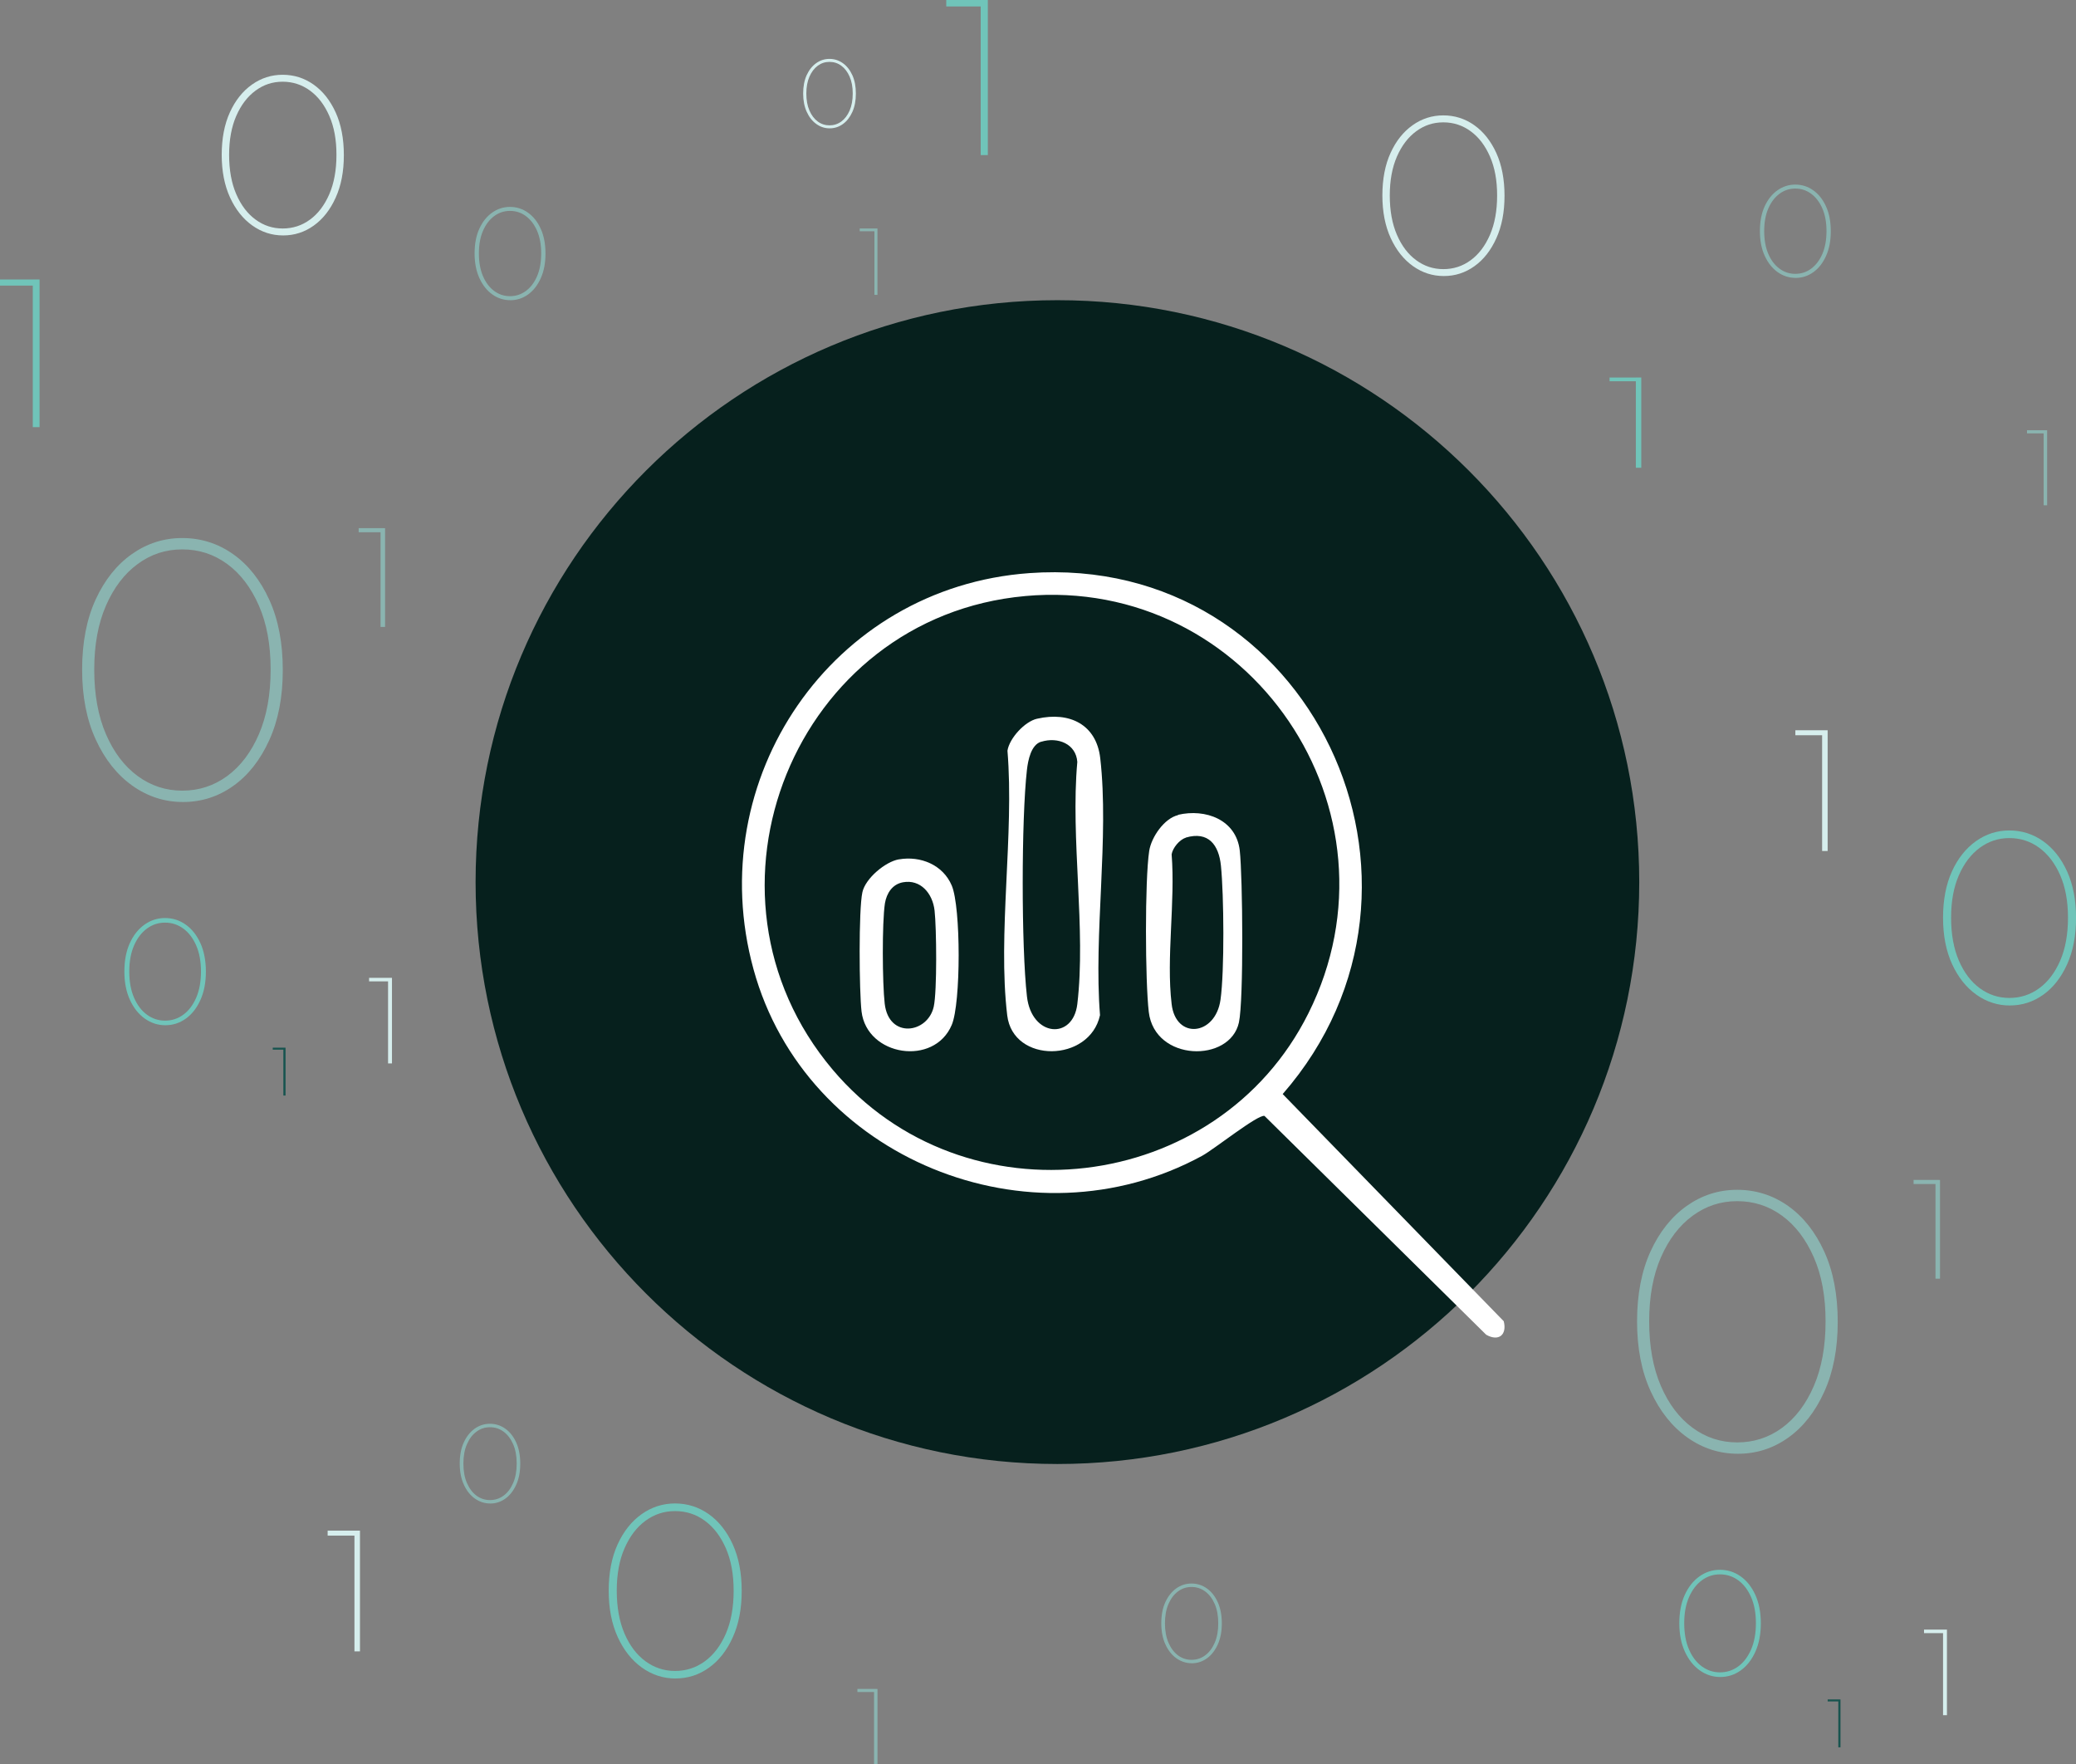 <?xml version="1.0" encoding="UTF-8"?>
<svg id="Layer_1" data-name="Layer 1" xmlns="http://www.w3.org/2000/svg" xmlns:xlink="http://www.w3.org/1999/xlink" viewBox="0 0 541.49 460.05">
  <rect x="0" y="0" width="541.49" height="460.05" fill="#808080" stroke="none"/>
  <defs>
    <style>
      .cls-1 {
        fill: #17544f;
      }

      .cls-2 {
        fill: #06201d;
      }

      .cls-2, .cls-3 {
        fill-rule: evenodd;
      }

      .cls-4 {
        fill: #70c4b9;
      }

      .cls-5 {
        fill: #d6eeed;
      }

      .cls-3 {
        fill: #fff;
      }

      .cls-6 {
        fill: none;
      }

      .cls-7 {
        fill: #8ab4b0;
      }

      .cls-8 {
        clip-path: url(#clippath);
      }
    </style>
    <clipPath id="clippath">
      <rect class="cls-6" x="193.52" y="149.24" width="198.9" height="199.6"/>
    </clipPath>
  </defs>
  <g>
    <path class="cls-2" d="M427.57,230.05c0,83.81-67.95,151.76-151.76,151.76s-151.76-67.95-151.76-151.76,67.95-151.76,151.76-151.76,151.76,67.95,151.76,151.76Z"/>
    <g class="cls-8">
      <g>
        <path class="cls-3" d="M268.43,149.47c73.45-5.3,113.86,81.14,66.14,135.86l57.66,59.25c.89,3.57-1.34,5.36-4.58,3.52l-57.83-57.07c-1.68-.45-13.17,8.71-16.24,10.39-44.87,24.46-103.48.78-117.04-48.64-13.62-49.64,20.43-99.62,71.95-103.31h-.06ZM267.42,155.45c-60.06,5.42-89.25,77.28-50.23,123.52,34.21,40.49,100.41,32.72,124.08-14.69,26.35-52.71-15.35-114.14-73.9-108.83h.06Z"/>
        <path class="cls-3" d="M270.57,187.43c8.4-1.9,15.4,1.51,16.41,10.3,2.37,20.72-1.75,45.81-.06,67.03-2.71,12.38-22.68,12.66-24.2.06-2.54-21.22,1.86-47.32.06-69.04.51-3.25,4.52-7.62,7.73-8.34h.06ZM271.58,193.43c-2.65.78-3.44,4.87-3.72,7.34-1.47,12.88-1.47,46.2,0,59.08,1.18,10.58,12.01,11.48,13.14,2.02,2.31-19.49-1.81-43.17,0-63.16-.33-4.7-5.07-6.61-9.42-5.26Z"/>
        <path class="cls-3" d="M307.25,212.51c7.18-1.68,15.19,1.23,16.12,9.3.77,6.89,1.05,38.97-.22,44.85-2.32,10.58-21.97,10.25-23.51-2.74-.94-7.95-1.05-34.38.11-42,.55-3.58,3.92-8.51,7.56-9.35l-.06-.06ZM309.24,218.5c-1.6.5-3.36,2.63-3.64,4.31.99,12.37-1.44,26.99,0,39.03,1.05,9.35,11.42,8.34,12.75-1.12,1.05-7.45.89-27.27.11-34.94-.55-5.43-3.26-9.07-9.16-7.34l-.06.06Z"/>
        <path class="cls-3" d="M234.5,224.12c5.59-.96,11.46,1.41,13.75,6.83,2.4,5.64,2.4,30.7,0,36.34-4.58,10.89-22.13,8.18-23.53-3.5-.61-5.14-.78-26.58.22-31.09.78-3.61,5.98-7.96,9.5-8.58h.06ZM235.51,230.1c-2.74.51-4.24,2.82-4.69,5.47-.78,5.08-.67,20.93-.06,26.18,1.06,9.25,11.23,7.79,12.79.79.89-4.01.73-20.54.22-25.05-.5-4.51-3.68-8.24-8.27-7.39Z"/>
      </g>
    </g>
  </g>
  <g>
    <path class="cls-5" d="M73.85,61.4c-2.93,0-5.61-.86-8.04-2.59-2.43-1.73-4.36-4.16-5.81-7.31-1.44-3.15-2.17-6.85-2.17-11.11s.71-7.99,2.14-11.11c1.42-3.11,3.34-5.52,5.75-7.22,2.41-1.71,5.08-2.56,8.01-2.56s5.66.85,8.07,2.56c2.41,1.71,4.32,4.12,5.75,7.25,1.42,3.13,2.14,6.84,2.14,11.14s-.71,7.96-2.14,11.11c-1.42,3.15-3.33,5.58-5.72,7.28-2.39,1.71-5.05,2.56-7.98,2.56ZM73.73,59.59c2.65,0,5.03-.77,7.13-2.32,2.11-1.54,3.78-3.75,5.03-6.62,1.24-2.87,1.87-6.29,1.87-10.26s-.62-7.32-1.87-10.17c-1.24-2.85-2.92-5.05-5.03-6.59-2.11-1.54-4.48-2.32-7.13-2.32s-4.97.77-7.07,2.32c-2.11,1.55-3.78,3.74-5.03,6.59-1.24,2.85-1.87,6.24-1.87,10.17s.62,7.39,1.87,10.26c1.24,2.87,2.92,5.08,5.03,6.62,2.11,1.55,4.46,2.32,7.07,2.32Z"/>
    <path class="cls-4" d="M246.82,1.68V0h10.23v1.68h-10.23ZM255.8,40.45V0h1.86v40.45h-1.86Z"/>
    <path class="cls-7" d="M133.09,78.29c-1.7,0-3.26-.5-4.67-1.5-1.41-1-2.53-2.42-3.37-4.25-.84-1.83-1.26-3.98-1.26-6.45s.41-4.64,1.24-6.45c.83-1.81,1.94-3.2,3.34-4.19,1.4-.99,2.95-1.49,4.65-1.49s3.29.49,4.68,1.49c1.4.99,2.51,2.39,3.34,4.21.83,1.82,1.24,3.97,1.24,6.47s-.41,4.62-1.24,6.45c-.83,1.83-1.93,3.24-3.32,4.23-1.39.99-2.93,1.49-4.63,1.49ZM133.02,77.24c1.54,0,2.92-.45,4.14-1.35,1.22-.9,2.2-2.18,2.92-3.84.72-1.67,1.08-3.65,1.08-5.96s-.36-4.25-1.08-5.91c-.72-1.65-1.7-2.93-2.92-3.83-1.22-.9-2.6-1.35-4.14-1.35s-2.88.45-4.11,1.35c-1.22.9-2.2,2.17-2.92,3.83-.72,1.65-1.08,3.62-1.08,5.91s.36,4.29,1.08,5.96c.72,1.67,1.7,2.95,2.92,3.84,1.22.9,2.59,1.35,4.11,1.35Z"/>
    <path class="cls-7" d="M47.74,209.16c-4.82,0-9.22-1.42-13.21-4.25-3.99-2.84-7.17-6.84-9.55-12.02-2.38-5.18-3.56-11.26-3.56-18.25s1.17-13.14,3.51-18.25c2.34-5.11,5.49-9.07,9.45-11.87,3.96-2.8,8.34-4.2,13.16-4.2s9.3,1.4,13.26,4.2c3.96,2.8,7.11,6.78,9.45,11.92,2.34,5.14,3.51,11.25,3.51,18.3s-1.17,13.08-3.51,18.25c-2.34,5.18-5.47,9.17-9.4,11.97-3.93,2.8-8.3,4.2-13.11,4.2ZM47.54,206.2c4.35,0,8.26-1.27,11.72-3.81,3.46-2.54,6.22-6.17,8.26-10.88,2.04-4.72,3.07-10.34,3.07-16.87s-1.02-12.04-3.07-16.72c-2.05-4.68-4.8-8.29-8.26-10.83-3.46-2.54-7.37-3.81-11.72-3.81s-8.16,1.27-11.63,3.81c-3.46,2.54-6.22,6.15-8.26,10.83-2.05,4.68-3.07,10.26-3.07,16.72s1.02,12.15,3.07,16.87c2.04,4.72,4.8,8.34,8.26,10.88,3.46,2.54,7.34,3.81,11.63,3.81Z"/>
    <path class="cls-4" d="M43.13,267.38c-1.96,0-3.74-.58-5.36-1.73-1.62-1.15-2.91-2.78-3.88-4.88-.96-2.1-1.45-4.57-1.45-7.41s.48-5.34,1.43-7.41c.95-2.08,2.23-3.68,3.84-4.82,1.61-1.14,3.39-1.71,5.34-1.71s3.78.57,5.38,1.71c1.61,1.14,2.89,2.75,3.84,4.84.95,2.09,1.43,4.57,1.43,7.43s-.48,5.31-1.43,7.41c-.95,2.1-2.22,3.72-3.82,4.86-1.59,1.14-3.37,1.71-5.32,1.71ZM43.05,266.18c1.77,0,3.36-.52,4.76-1.55,1.41-1.03,2.52-2.5,3.36-4.42.83-1.92,1.25-4.2,1.25-6.85s-.42-4.89-1.25-6.79c-.83-1.9-1.95-3.37-3.36-4.4-1.41-1.03-2.99-1.55-4.76-1.55s-3.32.52-4.72,1.55c-1.41,1.03-2.53,2.5-3.36,4.4-.83,1.9-1.25,4.17-1.25,6.79s.41,4.94,1.25,6.85c.83,1.92,1.95,3.39,3.36,4.42,1.41,1.03,2.98,1.55,4.72,1.55Z"/>
    <path class="cls-7" d="M127.86,392.11c-1.45,0-2.78-.43-3.99-1.28-1.21-.86-2.17-2.07-2.88-3.63-.72-1.56-1.08-3.4-1.08-5.51s.35-3.97,1.06-5.51c.71-1.54,1.66-2.74,2.85-3.59,1.2-.85,2.52-1.27,3.97-1.27s2.81.42,4,1.27c1.2.85,2.15,2.05,2.85,3.6.71,1.55,1.06,3.4,1.06,5.53s-.35,3.95-1.06,5.51c-.71,1.56-1.65,2.77-2.84,3.62-1.19.85-2.51,1.27-3.96,1.27ZM127.8,391.22c1.31,0,2.49-.38,3.54-1.15,1.05-.77,1.88-1.86,2.5-3.29.62-1.42.93-3.12.93-5.09s-.31-3.63-.93-5.05c-.62-1.41-1.45-2.5-2.5-3.27-1.05-.77-2.23-1.15-3.54-1.15s-2.47.38-3.51,1.15c-1.05.77-1.88,1.86-2.49,3.27-.62,1.41-.93,3.1-.93,5.05s.31,3.67.93,5.09c.62,1.42,1.45,2.52,2.49,3.29,1.05.77,2.22,1.15,3.51,1.15Z"/>
    <path class="cls-4" d="M176.21,437.75c-3.19,0-6.11-.94-8.75-2.82-2.64-1.88-4.75-4.53-6.33-7.97-1.57-3.43-2.36-7.46-2.36-12.1s.78-8.71,2.33-12.1c1.55-3.39,3.64-6.01,6.26-7.87,2.62-1.86,5.53-2.79,8.72-2.79s6.16.93,8.79,2.79c2.62,1.86,4.71,4.49,6.26,7.9,1.55,3.41,2.33,7.45,2.33,12.13s-.78,8.67-2.33,12.1c-1.55,3.43-3.63,6.08-6.23,7.93-2.6,1.86-5.5,2.79-8.69,2.79ZM176.08,435.78c2.89,0,5.47-.84,7.77-2.52,2.3-1.68,4.12-4.09,5.48-7.21,1.35-3.13,2.03-6.85,2.03-11.18s-.68-7.98-2.03-11.08c-1.36-3.1-3.18-5.5-5.48-7.18-2.29-1.68-4.88-2.52-7.77-2.52s-5.41.84-7.71,2.52c-2.29,1.68-4.12,4.08-5.47,7.18-1.36,3.1-2.03,6.8-2.03,11.08s.68,8.05,2.03,11.18c1.35,3.13,3.18,5.53,5.47,7.21,2.3,1.68,4.86,2.52,7.71,2.52Z"/>
    <path class="cls-7" d="M93.55,138.81v-1.07h6.51v1.07h-6.51ZM99.26,163.5v-25.75h1.18v25.75h-1.18Z"/>
    <path class="cls-7" d="M223.64,441.28v-.81h4.95v.81h-4.95ZM227.98,460.05v-19.57h.9v19.57h-.9Z"/>
    <path class="cls-1" d="M71.14,273.75v-.52h3.16v.52h-3.16ZM73.91,285.72v-12.49h.57v12.49h-.57Z"/>
    <path class="cls-4" d="M0,74.48v-1.59h9.74v1.59H0ZM8.55,111.4v-38.51h1.77v38.51h-1.77Z"/>
    <path class="cls-5" d="M96.27,255.94v-.92h5.65v.92h-5.65ZM101.22,277.34v-22.32h1.02v22.32h-1.02Z"/>
    <path class="cls-5" d="M85.46,400.49v-1.3h7.97v1.3h-7.97ZM92.45,430.68v-31.49h1.44v31.49h-1.44Z"/>
    <path class="cls-7" d="M224.24,60.31v-.72h4.38v.72h-4.38ZM228.08,76.9v-17.31h.79v17.31h-.79Z"/>
    <path class="cls-5" d="M216.41,33.47c-1.27,0-2.42-.37-3.47-1.12-1.05-.75-1.89-1.8-2.51-3.16-.62-1.36-.94-2.96-.94-4.8s.31-3.45.92-4.8c.62-1.34,1.44-2.38,2.48-3.12,1.04-.74,2.19-1.11,3.46-1.11s2.44.37,3.49,1.11c1.04.74,1.87,1.78,2.48,3.13.62,1.35.92,2.96.92,4.81s-.31,3.44-.92,4.8c-.62,1.36-1.44,2.41-2.47,3.15-1.03.74-2.18,1.11-3.45,1.11ZM216.36,32.69c1.14,0,2.17-.33,3.08-1,.91-.67,1.63-1.62,2.17-2.86.54-1.24.81-2.72.81-4.44s-.27-3.16-.81-4.4c-.54-1.23-1.26-2.18-2.17-2.85-.91-.67-1.94-1-3.08-1s-2.15.33-3.06,1c-.91.67-1.63,1.62-2.17,2.85-.54,1.23-.81,2.7-.81,4.4s.27,3.2.81,4.44c.54,1.24,1.26,2.19,2.17,2.86.91.67,1.93,1,3.06,1Z"/>
  </g>
  <path class="cls-5" d="M376.59,71.99c-2.93,0-5.61-.86-8.04-2.59-2.43-1.73-4.36-4.16-5.81-7.31-1.44-3.15-2.17-6.85-2.17-11.11s.71-7.99,2.14-11.11c1.42-3.11,3.34-5.52,5.75-7.22,2.41-1.71,5.08-2.56,8.01-2.56s5.66.85,8.07,2.56c2.41,1.71,4.32,4.12,5.75,7.25,1.42,3.13,2.14,6.84,2.14,11.14s-.71,7.96-2.14,11.11c-1.42,3.15-3.33,5.58-5.72,7.28-2.39,1.71-5.05,2.56-7.98,2.56ZM376.47,70.19c2.65,0,5.03-.77,7.13-2.32,2.11-1.54,3.78-3.75,5.03-6.62,1.24-2.87,1.87-6.29,1.87-10.26s-.62-7.32-1.87-10.17c-1.24-2.85-2.92-5.05-5.03-6.59-2.11-1.54-4.48-2.32-7.13-2.32s-4.97.77-7.07,2.32c-2.11,1.55-3.78,3.74-5.03,6.59-1.24,2.85-1.87,6.24-1.87,10.17s.62,7.39,1.87,10.26c1.24,2.87,2.92,5.08,5.03,6.62,2.11,1.55,4.46,2.32,7.07,2.32Z"/>
  <path class="cls-7" d="M468.34,72.47c-1.7,0-3.26-.5-4.67-1.5-1.41-1-2.53-2.42-3.37-4.25-.84-1.83-1.26-3.98-1.26-6.45s.41-4.64,1.24-6.45c.83-1.81,1.94-3.2,3.34-4.19,1.4-.99,2.95-1.49,4.65-1.49s3.29.49,4.68,1.49c1.4.99,2.51,2.39,3.34,4.21.83,1.82,1.24,3.97,1.24,6.47s-.41,4.62-1.24,6.45c-.83,1.83-1.93,3.24-3.32,4.23-1.39.99-2.93,1.49-4.63,1.49ZM468.27,71.42c1.54,0,2.92-.45,4.14-1.35,1.22-.9,2.2-2.18,2.92-3.84.72-1.67,1.08-3.65,1.08-5.96s-.36-4.25-1.08-5.91c-.72-1.65-1.7-2.93-2.92-3.83-1.22-.9-2.6-1.35-4.14-1.35s-2.88.45-4.11,1.35c-1.22.9-2.2,2.17-2.92,3.83-.72,1.65-1.08,3.62-1.08,5.91s.36,4.29,1.08,5.96c.72,1.67,1.7,2.95,2.92,3.84,1.22.9,2.59,1.35,4.11,1.35Z"/>
  <path class="cls-7" d="M453.32,379.14c-4.82,0-9.22-1.42-13.21-4.25-3.99-2.84-7.17-6.84-9.55-12.02-2.38-5.18-3.56-11.26-3.56-18.25s1.17-13.14,3.51-18.25c2.34-5.11,5.49-9.07,9.45-11.87,3.96-2.8,8.34-4.2,13.16-4.2s9.3,1.4,13.26,4.2c3.96,2.8,7.11,6.78,9.45,11.92,2.34,5.14,3.51,11.25,3.51,18.3s-1.17,13.08-3.51,18.25c-2.34,5.18-5.47,9.17-9.4,11.97-3.93,2.8-8.3,4.2-13.11,4.2ZM453.12,376.18c4.35,0,8.26-1.27,11.72-3.81,3.46-2.54,6.22-6.17,8.26-10.88,2.04-4.72,3.07-10.34,3.07-16.87s-1.02-12.04-3.07-16.72c-2.05-4.68-4.8-8.29-8.26-10.83-3.46-2.54-7.37-3.81-11.72-3.81s-8.16,1.27-11.63,3.81c-3.46,2.54-6.22,6.15-8.26,10.83-2.05,4.68-3.07,10.26-3.07,16.72s1.02,12.15,3.07,16.87c2.04,4.72,4.8,8.34,8.26,10.88,3.46,2.54,7.34,3.81,11.63,3.81Z"/>
  <path class="cls-4" d="M448.71,437.36c-1.96,0-3.74-.58-5.36-1.73-1.62-1.15-2.91-2.78-3.88-4.88-.96-2.1-1.45-4.57-1.45-7.41s.48-5.34,1.43-7.41c.95-2.08,2.23-3.68,3.84-4.82,1.61-1.14,3.39-1.71,5.34-1.71s3.78.57,5.38,1.71c1.61,1.14,2.89,2.75,3.84,4.84.95,2.09,1.43,4.57,1.43,7.43s-.48,5.31-1.43,7.41c-.95,2.1-2.22,3.72-3.82,4.86-1.59,1.14-3.37,1.71-5.32,1.71ZM448.63,436.15c1.77,0,3.36-.52,4.76-1.55,1.41-1.03,2.52-2.5,3.36-4.42.83-1.92,1.25-4.2,1.25-6.85s-.42-4.89-1.25-6.79c-.83-1.9-1.95-3.37-3.36-4.4-1.41-1.03-2.99-1.55-4.76-1.55s-3.32.52-4.72,1.55c-1.41,1.03-2.53,2.5-3.36,4.4-.83,1.9-1.25,4.17-1.25,6.79s.41,4.94,1.25,6.85c.83,1.92,1.95,3.39,3.36,4.42,1.41,1.03,2.98,1.55,4.72,1.55Z"/>
  <path class="cls-7" d="M310.85,433.77c-1.45,0-2.78-.43-3.99-1.28-1.21-.86-2.17-2.07-2.88-3.63-.72-1.56-1.08-3.4-1.08-5.51s.35-3.97,1.06-5.51c.71-1.54,1.66-2.74,2.85-3.59,1.2-.85,2.52-1.27,3.97-1.27s2.81.42,4,1.27c1.2.85,2.15,2.05,2.85,3.6.71,1.55,1.06,3.4,1.06,5.53s-.35,3.95-1.06,5.51c-.71,1.56-1.65,2.77-2.84,3.62-1.19.85-2.51,1.27-3.96,1.27ZM310.79,432.88c1.31,0,2.49-.38,3.54-1.15,1.05-.77,1.88-1.86,2.5-3.29.62-1.42.93-3.12.93-5.09s-.31-3.63-.93-5.05c-.62-1.41-1.45-2.5-2.5-3.27-1.05-.77-2.23-1.15-3.54-1.15s-2.47.38-3.51,1.15c-1.05.77-1.88,1.86-2.49,3.27-.62,1.41-.93,3.1-.93,5.05s.31,3.67.93,5.09c.62,1.42,1.45,2.52,2.49,3.29,1.05.77,2.22,1.15,3.51,1.15Z"/>
  <path class="cls-4" d="M524.25,262.23c-3.19,0-6.11-.94-8.75-2.82-2.64-1.88-4.75-4.53-6.33-7.97-1.57-3.43-2.36-7.46-2.36-12.1s.78-8.71,2.33-12.1c1.55-3.39,3.64-6.01,6.26-7.87,2.62-1.86,5.53-2.79,8.72-2.79s6.16.93,8.79,2.79c2.62,1.86,4.71,4.49,6.26,7.9,1.55,3.41,2.33,7.45,2.33,12.13s-.78,8.67-2.33,12.1c-1.55,3.43-3.63,6.08-6.23,7.93-2.6,1.86-5.5,2.79-8.69,2.79ZM524.12,260.26c2.89,0,5.47-.84,7.77-2.52,2.3-1.68,4.12-4.09,5.48-7.21,1.35-3.13,2.03-6.85,2.03-11.18s-.68-7.98-2.03-11.08c-1.36-3.1-3.18-5.5-5.48-7.18-2.29-1.68-4.88-2.52-7.77-2.52s-5.41.84-7.71,2.52c-2.29,1.68-4.12,4.08-5.47,7.18-1.36,3.1-2.03,6.8-2.03,11.08s.68,8.05,2.03,11.18c1.35,3.13,3.18,5.53,5.47,7.21,2.3,1.68,4.86,2.52,7.71,2.52Z"/>
  <path class="cls-7" d="M499.13,308.79v-1.07h6.51v1.07h-6.51ZM504.84,333.48v-25.75h1.18v25.75h-1.18Z"/>
  <path class="cls-7" d="M528.71,113.02v-.81h4.95v.81h-4.95ZM533.06,131.78v-19.57h.9v19.57h-.9Z"/>
  <path class="cls-1" d="M476.72,443.73v-.52h3.16v.52h-3.16ZM479.49,455.7v-12.49h.57v12.49h-.57Z"/>
  <path class="cls-4" d="M419.83,99.43v-.97h7.81v.97h-7.81ZM426.68,121.99v-23.54h1.42v23.54h-1.42Z"/>
  <path class="cls-5" d="M501.85,425.92v-.92h5.65v.92h-5.65ZM506.81,447.32v-22.32h1.02v22.32h-1.02Z"/>
  <path class="cls-5" d="M468.29,191.75v-1.3h7.97v1.3h-7.97ZM475.27,221.94v-31.49h1.44v31.49h-1.44Z"/>
</svg>